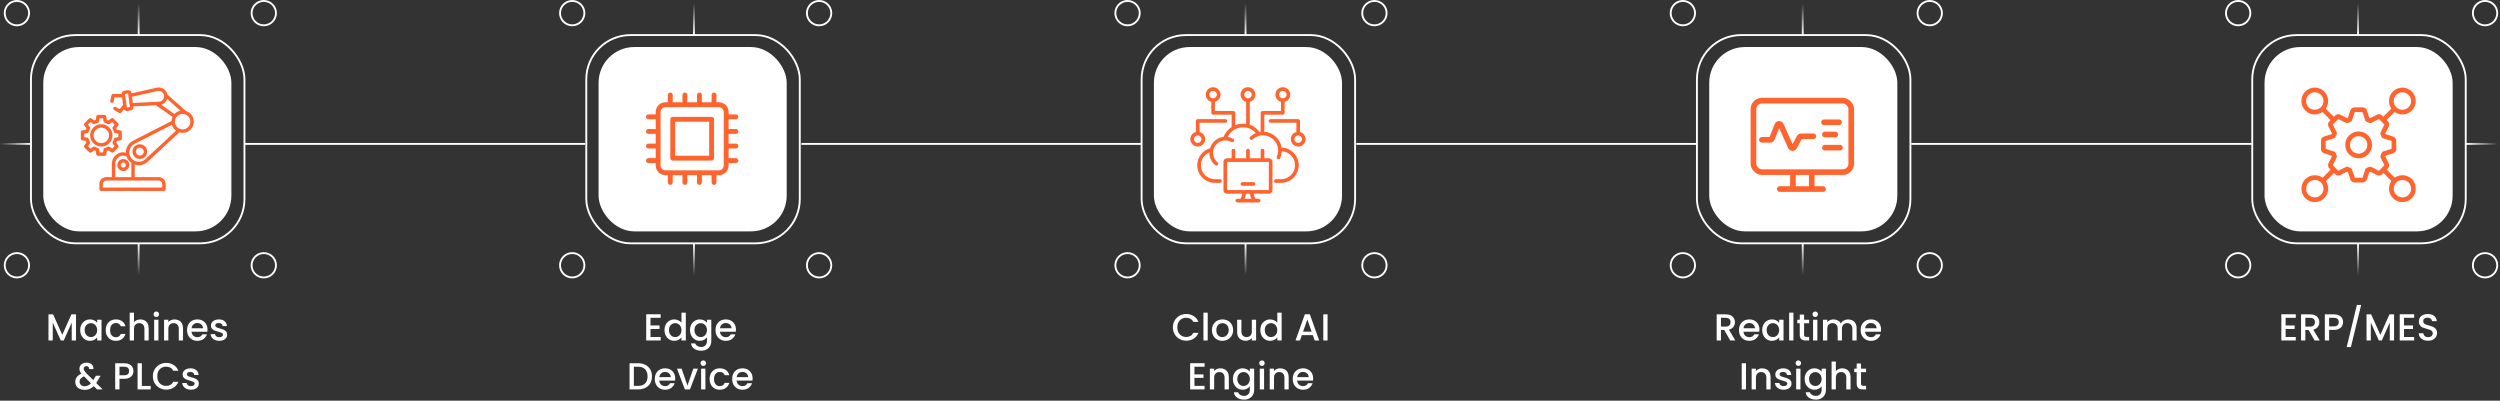 <?xml version="1.0" encoding="utf-8"?><!-- Uploaded to: SVG Repo, www.svgrepo.com, Generator: SVG Repo Mixer Tools -->
<svg width="1329" height="213" viewBox="0 0 1329 213" fill="none" xmlns="http://www.w3.org/2000/svg">
<rect x="0" y="0" width="1329" height="213" fill="#333333" stroke="none"/>
<path d="M40.41 167.1V181H38.13V171.48L33.889 181H32.309L28.049 171.48V181H25.77V167.1H28.23L33.109 178L37.969 167.1H40.41ZM42.646 175.44C42.646 174.333 42.873 173.353 43.326 172.5C43.793 171.647 44.42 170.987 45.206 170.52C46.006 170.04 46.886 169.8 47.846 169.8C48.713 169.8 49.466 169.973 50.106 170.32C50.76 170.653 51.28 171.073 51.666 171.58V169.98H53.966V181H51.666V179.36C51.28 179.88 50.753 180.313 50.086 180.66C49.42 181.007 48.66 181.18 47.806 181.18C46.86 181.18 45.993 180.94 45.206 180.46C44.42 179.967 43.793 179.287 43.326 178.42C42.873 177.54 42.646 176.547 42.646 175.44ZM51.666 175.48C51.666 174.72 51.506 174.06 51.186 173.5C50.88 172.94 50.473 172.513 49.966 172.22C49.46 171.927 48.913 171.78 48.326 171.78C47.74 171.78 47.193 171.927 46.686 172.22C46.18 172.5 45.766 172.92 45.446 173.48C45.14 174.027 44.986 174.68 44.986 175.44C44.986 176.2 45.14 176.867 45.446 177.44C45.766 178.013 46.18 178.453 46.686 178.76C47.206 179.053 47.753 179.2 48.326 179.2C48.913 179.2 49.46 179.053 49.966 178.76C50.473 178.467 50.88 178.04 51.186 177.48C51.506 176.907 51.666 176.24 51.666 175.48ZM56.201 175.48C56.201 174.347 56.428 173.353 56.881 172.5C57.348 171.633 57.988 170.967 58.801 170.5C59.614 170.033 60.548 169.8 61.601 169.8C62.934 169.8 64.034 170.12 64.901 170.76C65.781 171.387 66.374 172.287 66.681 173.46H64.221C64.021 172.913 63.701 172.487 63.261 172.18C62.821 171.873 62.268 171.72 61.601 171.72C60.668 171.72 59.921 172.053 59.361 172.72C58.814 173.373 58.541 174.293 58.541 175.48C58.541 176.667 58.814 177.593 59.361 178.26C59.921 178.927 60.668 179.26 61.601 179.26C62.921 179.26 63.794 178.68 64.221 177.52H66.681C66.361 178.64 65.761 179.533 64.881 180.2C64.001 180.853 62.908 181.18 61.601 181.18C60.548 181.18 59.614 180.947 58.801 180.48C57.988 180 57.348 179.333 56.881 178.48C56.428 177.613 56.201 176.613 56.201 175.48ZM74.653 169.8C75.493 169.8 76.24 169.98 76.893 170.34C77.56 170.7 78.08 171.233 78.453 171.94C78.84 172.647 79.033 173.5 79.033 174.5V181H76.773V174.84C76.773 173.853 76.526 173.1 76.033 172.58C75.54 172.047 74.867 171.78 74.013 171.78C73.16 171.78 72.48 172.047 71.973 172.58C71.48 173.1 71.233 173.853 71.233 174.84V181H68.953V166.2H71.233V171.26C71.62 170.793 72.106 170.433 72.693 170.18C73.293 169.927 73.947 169.8 74.653 169.8ZM83.101 168.52C82.688 168.52 82.341 168.38 82.061 168.1C81.781 167.82 81.641 167.473 81.641 167.06C81.641 166.647 81.781 166.3 82.061 166.02C82.341 165.74 82.688 165.6 83.101 165.6C83.501 165.6 83.841 165.74 84.121 166.02C84.401 166.3 84.541 166.647 84.541 167.06C84.541 167.473 84.401 167.82 84.121 168.1C83.841 168.38 83.501 168.52 83.101 168.52ZM84.221 169.98V181H81.941V169.98H84.221ZM92.775 169.8C93.641 169.8 94.415 169.98 95.095 170.34C95.788 170.7 96.328 171.233 96.715 171.94C97.102 172.647 97.295 173.5 97.295 174.5V181H95.035V174.84C95.035 173.853 94.788 173.1 94.295 172.58C93.802 172.047 93.128 171.78 92.275 171.78C91.421 171.78 90.742 172.047 90.235 172.58C89.742 173.1 89.495 173.853 89.495 174.84V181H87.215V169.98H89.495V171.24C89.868 170.787 90.341 170.433 90.915 170.18C91.501 169.927 92.121 169.8 92.775 169.8ZM110.303 175.22C110.303 175.633 110.276 176.007 110.223 176.34H101.803C101.87 177.22 102.196 177.927 102.783 178.46C103.37 178.993 104.09 179.26 104.943 179.26C106.17 179.26 107.036 178.747 107.543 177.72H110.003C109.67 178.733 109.063 179.567 108.183 180.22C107.316 180.86 106.236 181.18 104.943 181.18C103.89 181.18 102.943 180.947 102.103 180.48C101.276 180 100.623 179.333 100.143 178.48C99.677 177.613 99.443 176.613 99.443 175.48C99.443 174.347 99.67 173.353 100.123 172.5C100.59 171.633 101.236 170.967 102.063 170.5C102.903 170.033 103.863 169.8 104.943 169.8C105.983 169.8 106.91 170.027 107.723 170.48C108.536 170.933 109.17 171.573 109.623 172.4C110.076 173.213 110.303 174.153 110.303 175.22ZM107.923 174.5C107.91 173.66 107.61 172.987 107.023 172.48C106.436 171.973 105.71 171.72 104.843 171.72C104.056 171.72 103.383 171.973 102.823 172.48C102.263 172.973 101.93 173.647 101.823 174.5H107.923ZM116.547 181.18C115.68 181.18 114.9 181.027 114.207 180.72C113.527 180.4 112.987 179.973 112.587 179.44C112.187 178.893 111.974 178.287 111.947 177.62H114.307C114.347 178.087 114.567 178.48 114.967 178.8C115.38 179.107 115.894 179.26 116.507 179.26C117.147 179.26 117.64 179.14 117.987 178.9C118.347 178.647 118.527 178.327 118.527 177.94C118.527 177.527 118.327 177.22 117.927 177.02C117.54 176.82 116.92 176.6 116.067 176.36C115.24 176.133 114.567 175.913 114.047 175.7C113.527 175.487 113.074 175.16 112.687 174.72C112.314 174.28 112.127 173.7 112.127 172.98C112.127 172.393 112.3 171.86 112.647 171.38C112.994 170.887 113.487 170.5 114.127 170.22C114.78 169.94 115.527 169.8 116.367 169.8C117.62 169.8 118.627 170.12 119.387 170.76C120.16 171.387 120.574 172.247 120.627 173.34H118.347C118.307 172.847 118.107 172.453 117.747 172.16C117.387 171.867 116.9 171.72 116.287 171.72C115.687 171.72 115.227 171.833 114.907 172.06C114.587 172.287 114.427 172.587 114.427 172.96C114.427 173.253 114.534 173.5 114.747 173.7C114.96 173.9 115.22 174.06 115.527 174.18C115.834 174.287 116.287 174.427 116.887 174.6C117.687 174.813 118.34 175.033 118.847 175.26C119.367 175.473 119.814 175.793 120.187 176.22C120.56 176.647 120.754 177.213 120.767 177.92C120.767 178.547 120.594 179.107 120.247 179.6C119.9 180.093 119.407 180.48 118.767 180.76C118.14 181.04 117.4 181.18 116.547 181.18ZM51.568 207L49.848 205.28C49.181 205.947 48.455 206.447 47.668 206.78C46.882 207.1 46.002 207.26 45.028 207.26C44.041 207.26 43.168 207.087 42.408 206.74C41.648 206.393 41.062 205.9 40.648 205.26C40.235 204.607 40.028 203.853 40.028 203C40.028 202.04 40.301 201.187 40.848 200.44C41.395 199.68 42.208 199.08 43.288 198.64C42.901 198.173 42.628 197.74 42.468 197.34C42.308 196.927 42.228 196.473 42.228 195.98C42.228 195.367 42.382 194.82 42.688 194.34C43.008 193.86 43.462 193.48 44.048 193.2C44.635 192.92 45.315 192.78 46.088 192.78C46.875 192.78 47.541 192.933 48.088 193.24C48.648 193.533 49.062 193.94 49.328 194.46C49.608 194.98 49.721 195.56 49.668 196.2H47.388C47.401 195.707 47.282 195.327 47.028 195.06C46.775 194.78 46.428 194.64 45.988 194.64C45.548 194.64 45.188 194.773 44.908 195.04C44.642 195.293 44.508 195.607 44.508 195.98C44.508 196.34 44.608 196.7 44.808 197.06C45.022 197.407 45.388 197.86 45.908 198.42L49.588 202.08L51.008 199.74H53.468L51.668 202.82L51.168 203.64L54.548 207H51.568ZM45.028 205.32C46.282 205.32 47.388 204.807 48.348 203.78L44.668 200.08C43.095 200.707 42.308 201.653 42.308 202.92C42.308 203.6 42.562 204.173 43.068 204.64C43.575 205.093 44.228 205.32 45.028 205.32ZM70.958 197.24C70.958 197.947 70.792 198.613 70.458 199.24C70.125 199.867 69.592 200.38 68.858 200.78C68.125 201.167 67.185 201.36 66.038 201.36H63.518V207H61.238V193.1H66.038C67.105 193.1 68.005 193.287 68.738 193.66C69.485 194.02 70.038 194.513 70.398 195.14C70.772 195.767 70.958 196.467 70.958 197.24ZM66.038 199.5C66.905 199.5 67.552 199.307 67.978 198.92C68.405 198.52 68.618 197.96 68.618 197.24C68.618 195.72 67.758 194.96 66.038 194.96H63.518V199.5H66.038ZM75.413 205.16H80.113V207H73.133V193.1H75.413V205.16ZM81.26 200.02C81.26 198.66 81.573 197.44 82.2 196.36C82.84 195.28 83.7 194.44 84.779 193.84C85.873 193.227 87.066 192.92 88.359 192.92C89.84 192.92 91.153 193.287 92.299 194.02C93.46 194.74 94.299 195.767 94.82 197.1H92.079C91.719 196.367 91.219 195.82 90.579 195.46C89.939 195.1 89.2 194.92 88.359 194.92C87.439 194.92 86.62 195.127 85.9 195.54C85.18 195.953 84.613 196.547 84.2 197.32C83.799 198.093 83.6 198.993 83.6 200.02C83.6 201.047 83.799 201.947 84.2 202.72C84.613 203.493 85.18 204.093 85.9 204.52C86.62 204.933 87.439 205.14 88.359 205.14C89.2 205.14 89.939 204.96 90.579 204.6C91.219 204.24 91.719 203.693 92.079 202.96H94.82C94.299 204.293 93.46 205.32 92.299 206.04C91.153 206.76 89.84 207.12 88.359 207.12C87.053 207.12 85.859 206.82 84.779 206.22C83.7 205.607 82.84 204.76 82.2 203.68C81.573 202.6 81.26 201.38 81.26 200.02ZM101.488 207.18C100.622 207.18 99.842 207.027 99.148 206.72C98.468 206.4 97.928 205.973 97.528 205.44C97.128 204.893 96.915 204.287 96.888 203.62H99.248C99.288 204.087 99.508 204.48 99.908 204.8C100.322 205.107 100.835 205.26 101.448 205.26C102.088 205.26 102.582 205.14 102.928 204.9C103.288 204.647 103.468 204.327 103.468 203.94C103.468 203.527 103.268 203.22 102.868 203.02C102.482 202.82 101.862 202.6 101.008 202.36C100.182 202.133 99.508 201.913 98.988 201.7C98.468 201.487 98.015 201.16 97.628 200.72C97.255 200.28 97.068 199.7 97.068 198.98C97.068 198.393 97.242 197.86 97.588 197.38C97.935 196.887 98.428 196.5 99.068 196.22C99.722 195.94 100.468 195.8 101.308 195.8C102.562 195.8 103.568 196.12 104.328 196.76C105.102 197.387 105.515 198.247 105.568 199.34H103.288C103.248 198.847 103.048 198.453 102.688 198.16C102.328 197.867 101.842 197.72 101.228 197.72C100.628 197.72 100.168 197.833 99.848 198.06C99.528 198.287 99.368 198.587 99.368 198.96C99.368 199.253 99.475 199.5 99.688 199.7C99.902 199.9 100.162 200.06 100.468 200.18C100.775 200.287 101.228 200.427 101.828 200.6C102.628 200.813 103.282 201.033 103.788 201.26C104.308 201.473 104.755 201.793 105.128 202.22C105.502 202.647 105.695 203.213 105.708 203.92C105.708 204.547 105.535 205.107 105.188 205.6C104.842 206.093 104.348 206.48 103.708 206.76C103.082 207.04 102.342 207.18 101.488 207.18Z" fill="white"/>
<path d="M345.809 168.94V173.02H350.609V174.88H345.809V179.14H351.209V181H343.529V167.08H351.209V168.94H345.809ZM353.258 175.44C353.258 174.333 353.484 173.353 353.938 172.5C354.404 171.647 355.031 170.987 355.818 170.52C356.618 170.04 357.504 169.8 358.478 169.8C359.198 169.8 359.904 169.96 360.598 170.28C361.304 170.587 361.864 171 362.278 171.52V166.2H364.578V181H362.278V179.34C361.904 179.873 361.384 180.313 360.718 180.66C360.064 181.007 359.311 181.18 358.458 181.18C357.498 181.18 356.618 180.94 355.818 180.46C355.031 179.967 354.404 179.287 353.938 178.42C353.484 177.54 353.258 176.547 353.258 175.44ZM362.278 175.48C362.278 174.72 362.118 174.06 361.798 173.5C361.491 172.94 361.084 172.513 360.578 172.22C360.071 171.927 359.524 171.78 358.938 171.78C358.351 171.78 357.804 171.927 357.298 172.22C356.791 172.5 356.378 172.92 356.058 173.48C355.751 174.027 355.598 174.68 355.598 175.44C355.598 176.2 355.751 176.867 356.058 177.44C356.378 178.013 356.791 178.453 357.298 178.76C357.818 179.053 358.364 179.2 358.938 179.2C359.524 179.2 360.071 179.053 360.578 178.76C361.084 178.467 361.491 178.04 361.798 177.48C362.118 176.907 362.278 176.24 362.278 175.48ZM372.012 169.8C372.866 169.8 373.619 169.973 374.272 170.32C374.939 170.653 375.459 171.073 375.832 171.58V169.98H378.132V181.18C378.132 182.193 377.919 183.093 377.492 183.88C377.066 184.68 376.446 185.307 375.632 185.76C374.832 186.213 373.872 186.44 372.752 186.44C371.259 186.44 370.019 186.087 369.032 185.38C368.046 184.687 367.486 183.74 367.352 182.54H369.612C369.786 183.113 370.152 183.573 370.712 183.92C371.286 184.28 371.966 184.46 372.752 184.46C373.672 184.46 374.412 184.18 374.972 183.62C375.546 183.06 375.832 182.247 375.832 181.18V179.34C375.446 179.86 374.919 180.3 374.252 180.66C373.599 181.007 372.852 181.18 372.012 181.18C371.052 181.18 370.172 180.94 369.372 180.46C368.586 179.967 367.959 179.287 367.492 178.42C367.039 177.54 366.812 176.547 366.812 175.44C366.812 174.333 367.039 173.353 367.492 172.5C367.959 171.647 368.586 170.987 369.372 170.52C370.172 170.04 371.052 169.8 372.012 169.8ZM375.832 175.48C375.832 174.72 375.672 174.06 375.352 173.5C375.046 172.94 374.639 172.513 374.132 172.22C373.626 171.927 373.079 171.78 372.492 171.78C371.906 171.78 371.359 171.927 370.852 172.22C370.346 172.5 369.932 172.92 369.612 173.48C369.306 174.027 369.152 174.68 369.152 175.44C369.152 176.2 369.306 176.867 369.612 177.44C369.932 178.013 370.346 178.453 370.852 178.76C371.372 179.053 371.919 179.2 372.492 179.2C373.079 179.2 373.626 179.053 374.132 178.76C374.639 178.467 375.046 178.04 375.352 177.48C375.672 176.907 375.832 176.24 375.832 175.48ZM391.227 175.22C391.227 175.633 391.2 176.007 391.147 176.34H382.727C382.794 177.22 383.12 177.927 383.707 178.46C384.294 178.993 385.014 179.26 385.867 179.26C387.094 179.26 387.96 178.747 388.467 177.72H390.927C390.594 178.733 389.987 179.567 389.107 180.22C388.24 180.86 387.16 181.18 385.867 181.18C384.814 181.18 383.867 180.947 383.027 180.48C382.2 180 381.547 179.333 381.067 178.48C380.6 177.613 380.367 176.613 380.367 175.48C380.367 174.347 380.594 173.353 381.047 172.5C381.514 171.633 382.16 170.967 382.987 170.5C383.827 170.033 384.787 169.8 385.867 169.8C386.907 169.8 387.834 170.027 388.647 170.48C389.46 170.933 390.094 171.573 390.547 172.4C391 173.213 391.227 174.153 391.227 175.22ZM388.847 174.5C388.834 173.66 388.534 172.987 387.947 172.48C387.36 171.973 386.634 171.72 385.767 171.72C384.98 171.72 384.307 171.973 383.747 172.48C383.187 172.973 382.854 173.647 382.747 174.5H388.847ZM339.212 193.1C340.692 193.1 341.985 193.387 343.092 193.96C344.212 194.52 345.072 195.333 345.672 196.4C346.285 197.453 346.592 198.687 346.592 200.1C346.592 201.513 346.285 202.74 345.672 203.78C345.072 204.82 344.212 205.62 343.092 206.18C341.985 206.727 340.692 207 339.212 207H334.672V193.1H339.212ZM339.212 205.14C340.839 205.14 342.085 204.7 342.952 203.82C343.819 202.94 344.252 201.7 344.252 200.1C344.252 198.487 343.819 197.227 342.952 196.32C342.085 195.413 340.839 194.96 339.212 194.96H336.952V205.14H339.212ZM358.952 201.22C358.952 201.633 358.925 202.007 358.872 202.34H350.452C350.518 203.22 350.845 203.927 351.432 204.46C352.018 204.993 352.738 205.26 353.592 205.26C354.818 205.26 355.685 204.747 356.192 203.72H358.652C358.318 204.733 357.712 205.567 356.832 206.22C355.965 206.86 354.885 207.18 353.592 207.18C352.538 207.18 351.592 206.947 350.752 206.48C349.925 206 349.272 205.333 348.792 204.48C348.325 203.613 348.092 202.613 348.092 201.48C348.092 200.347 348.318 199.353 348.772 198.5C349.238 197.633 349.885 196.967 350.712 196.5C351.552 196.033 352.512 195.8 353.592 195.8C354.632 195.8 355.558 196.027 356.372 196.48C357.185 196.933 357.818 197.573 358.272 198.4C358.725 199.213 358.952 200.153 358.952 201.22ZM356.572 200.5C356.558 199.66 356.258 198.987 355.672 198.48C355.085 197.973 354.358 197.72 353.492 197.72C352.705 197.72 352.032 197.973 351.472 198.48C350.912 198.973 350.578 199.647 350.472 200.5H356.572ZM365.455 204.96L368.575 195.98H370.995L366.795 207H364.075L359.895 195.98H362.335L365.455 204.96ZM373.879 194.52C373.465 194.52 373.119 194.38 372.839 194.1C372.559 193.82 372.419 193.473 372.419 193.06C372.419 192.647 372.559 192.3 372.839 192.02C373.119 191.74 373.465 191.6 373.879 191.6C374.279 191.6 374.619 191.74 374.899 192.02C375.179 192.3 375.319 192.647 375.319 193.06C375.319 193.473 375.179 193.82 374.899 194.1C374.619 194.38 374.279 194.52 373.879 194.52ZM374.999 195.98V207H372.719V195.98H374.999ZM377.232 201.48C377.232 200.347 377.459 199.353 377.912 198.5C378.379 197.633 379.019 196.967 379.832 196.5C380.646 196.033 381.579 195.8 382.632 195.8C383.966 195.8 385.066 196.12 385.932 196.76C386.812 197.387 387.406 198.287 387.712 199.46H385.252C385.052 198.913 384.732 198.487 384.292 198.18C383.852 197.873 383.299 197.72 382.632 197.72C381.699 197.72 380.952 198.053 380.392 198.72C379.846 199.373 379.572 200.293 379.572 201.48C379.572 202.667 379.846 203.593 380.392 204.26C380.952 204.927 381.699 205.26 382.632 205.26C383.952 205.26 384.826 204.68 385.252 203.52H387.712C387.392 204.64 386.792 205.533 385.912 206.2C385.032 206.853 383.939 207.18 382.632 207.18C381.579 207.18 380.646 206.947 379.832 206.48C379.019 206 378.379 205.333 377.912 204.48C377.459 203.613 377.232 202.613 377.232 201.48ZM400.084 201.22C400.084 201.633 400.058 202.007 400.004 202.34H391.584C391.651 203.22 391.978 203.927 392.564 204.46C393.151 204.993 393.871 205.26 394.724 205.26C395.951 205.26 396.818 204.747 397.324 203.72H399.784C399.451 204.733 398.844 205.567 397.964 206.22C397.098 206.86 396.018 207.18 394.724 207.18C393.671 207.18 392.724 206.947 391.884 206.48C391.058 206 390.404 205.333 389.924 204.48C389.458 203.613 389.224 202.613 389.224 201.48C389.224 200.347 389.451 199.353 389.904 198.5C390.371 197.633 391.018 196.967 391.844 196.5C392.684 196.033 393.644 195.8 394.724 195.8C395.764 195.8 396.691 196.027 397.504 196.48C398.318 196.933 398.951 197.573 399.404 198.4C399.858 199.213 400.084 200.153 400.084 201.22ZM397.704 200.5C397.691 199.66 397.391 198.987 396.804 198.48C396.218 197.973 395.491 197.72 394.624 197.72C393.838 197.72 393.164 197.973 392.604 198.48C392.044 198.973 391.711 199.647 391.604 200.5H397.704Z" fill="white"/>
<path d="M623.513 174.02C623.513 172.66 623.827 171.44 624.453 170.36C625.093 169.28 625.953 168.44 627.033 167.84C628.127 167.227 629.32 166.92 630.613 166.92C632.093 166.92 633.407 167.287 634.553 168.02C635.713 168.74 636.553 169.767 637.073 171.1H634.333C633.973 170.367 633.473 169.82 632.833 169.46C632.193 169.1 631.453 168.92 630.613 168.92C629.693 168.92 628.873 169.127 628.153 169.54C627.433 169.953 626.867 170.547 626.453 171.32C626.053 172.093 625.853 172.993 625.853 174.02C625.853 175.047 626.053 175.947 626.453 176.72C626.867 177.493 627.433 178.093 628.153 178.52C628.873 178.933 629.693 179.14 630.613 179.14C631.453 179.14 632.193 178.96 632.833 178.6C633.473 178.24 633.973 177.693 634.333 176.96H637.073C636.553 178.293 635.713 179.32 634.553 180.04C633.407 180.76 632.093 181.12 630.613 181.12C629.307 181.12 628.113 180.82 627.033 180.22C625.953 179.607 625.093 178.76 624.453 177.68C623.827 176.6 623.513 175.38 623.513 174.02ZM642.022 166.2V181H639.742V166.2H642.022ZM649.796 181.18C648.756 181.18 647.816 180.947 646.976 180.48C646.136 180 645.476 179.333 644.996 178.48C644.516 177.613 644.276 176.613 644.276 175.48C644.276 174.36 644.522 173.367 645.016 172.5C645.509 171.633 646.182 170.967 647.036 170.5C647.889 170.033 648.842 169.8 649.896 169.8C650.949 169.8 651.902 170.033 652.756 170.5C653.609 170.967 654.282 171.633 654.776 172.5C655.269 173.367 655.516 174.36 655.516 175.48C655.516 176.6 655.262 177.593 654.756 178.46C654.249 179.327 653.556 180 652.676 180.48C651.809 180.947 650.849 181.18 649.796 181.18ZM649.796 179.2C650.382 179.2 650.929 179.06 651.436 178.78C651.956 178.5 652.376 178.08 652.696 177.52C653.016 176.96 653.176 176.28 653.176 175.48C653.176 174.68 653.022 174.007 652.716 173.46C652.409 172.9 652.002 172.48 651.496 172.2C650.989 171.92 650.442 171.78 649.856 171.78C649.269 171.78 648.722 171.92 648.216 172.2C647.722 172.48 647.329 172.9 647.036 173.46C646.742 174.007 646.596 174.68 646.596 175.48C646.596 176.667 646.896 177.587 647.496 178.24C648.109 178.88 648.876 179.2 649.796 179.2ZM667.75 169.98V181H665.47V179.7C665.11 180.153 664.636 180.513 664.05 180.78C663.476 181.033 662.863 181.16 662.21 181.16C661.343 181.16 660.563 180.98 659.87 180.62C659.19 180.26 658.65 179.727 658.25 179.02C657.863 178.313 657.67 177.46 657.67 176.46V169.98H659.93V176.12C659.93 177.107 660.176 177.867 660.67 178.4C661.163 178.92 661.836 179.18 662.69 179.18C663.543 179.18 664.216 178.92 664.71 178.4C665.216 177.867 665.47 177.107 665.47 176.12V169.98H667.75ZM669.998 175.44C669.998 174.333 670.224 173.353 670.678 172.5C671.144 171.647 671.771 170.987 672.558 170.52C673.358 170.04 674.244 169.8 675.218 169.8C675.938 169.8 676.644 169.96 677.338 170.28C678.044 170.587 678.604 171 679.018 171.52V166.2H681.318V181H679.018V179.34C678.644 179.873 678.124 180.313 677.458 180.66C676.804 181.007 676.051 181.18 675.198 181.18C674.238 181.18 673.358 180.94 672.558 180.46C671.771 179.967 671.144 179.287 670.678 178.42C670.224 177.54 669.998 176.547 669.998 175.44ZM679.018 175.48C679.018 174.72 678.858 174.06 678.538 173.5C678.231 172.94 677.824 172.513 677.318 172.22C676.811 171.927 676.264 171.78 675.678 171.78C675.091 171.78 674.544 171.927 674.038 172.22C673.531 172.5 673.118 172.92 672.798 173.48C672.491 174.027 672.338 174.68 672.338 175.44C672.338 176.2 672.491 176.867 672.798 177.44C673.118 178.013 673.531 178.453 674.038 178.76C674.558 179.053 675.104 179.2 675.678 179.2C676.264 179.2 676.811 179.053 677.318 178.76C677.824 178.467 678.231 178.04 678.538 177.48C678.858 176.907 679.018 176.24 679.018 175.48ZM697.888 178.16H692.068L691.068 181H688.688L693.668 167.08H696.308L701.288 181H698.888L697.888 178.16ZM697.248 176.3L694.988 169.84L692.708 176.3H697.248ZM705.733 167.1V181H703.453V167.1H705.733ZM634.962 194.94V199.02H639.762V200.88H634.962V205.14H640.362V207H632.682V193.08H640.362V194.94H634.962ZM648.73 195.8C649.597 195.8 650.37 195.98 651.05 196.34C651.743 196.7 652.283 197.233 652.67 197.94C653.057 198.647 653.25 199.5 653.25 200.5V207H650.99V200.84C650.99 199.853 650.743 199.1 650.25 198.58C649.757 198.047 649.083 197.78 648.23 197.78C647.377 197.78 646.697 198.047 646.19 198.58C645.697 199.1 645.45 199.853 645.45 200.84V207H643.17V195.98H645.45V197.24C645.823 196.787 646.297 196.433 646.87 196.18C647.457 195.927 648.077 195.8 648.73 195.8ZM660.598 195.8C661.452 195.8 662.205 195.973 662.858 196.32C663.525 196.653 664.045 197.073 664.418 197.58V195.98H666.718V207.18C666.718 208.193 666.505 209.093 666.078 209.88C665.652 210.68 665.032 211.307 664.218 211.76C663.418 212.213 662.458 212.44 661.338 212.44C659.845 212.44 658.605 212.087 657.618 211.38C656.632 210.687 656.072 209.74 655.938 208.54H658.198C658.372 209.113 658.738 209.573 659.298 209.92C659.872 210.28 660.552 210.46 661.338 210.46C662.258 210.46 662.998 210.18 663.558 209.62C664.132 209.06 664.418 208.247 664.418 207.18V205.34C664.032 205.86 663.505 206.3 662.838 206.66C662.185 207.007 661.438 207.18 660.598 207.18C659.638 207.18 658.758 206.94 657.958 206.46C657.172 205.967 656.545 205.287 656.078 204.42C655.625 203.54 655.398 202.547 655.398 201.44C655.398 200.333 655.625 199.353 656.078 198.5C656.545 197.647 657.172 196.987 657.958 196.52C658.758 196.04 659.638 195.8 660.598 195.8ZM664.418 201.48C664.418 200.72 664.258 200.06 663.938 199.5C663.632 198.94 663.225 198.513 662.718 198.22C662.212 197.927 661.665 197.78 661.078 197.78C660.492 197.78 659.945 197.927 659.438 198.22C658.932 198.5 658.518 198.92 658.198 199.48C657.892 200.027 657.738 200.68 657.738 201.44C657.738 202.2 657.892 202.867 658.198 203.44C658.518 204.013 658.932 204.453 659.438 204.76C659.958 205.053 660.505 205.2 661.078 205.2C661.665 205.2 662.212 205.053 662.718 204.76C663.225 204.467 663.632 204.04 663.938 203.48C664.258 202.907 664.418 202.24 664.418 201.48ZM670.873 194.52C670.46 194.52 670.113 194.38 669.833 194.1C669.553 193.82 669.413 193.473 669.413 193.06C669.413 192.647 669.553 192.3 669.833 192.02C670.113 191.74 670.46 191.6 670.873 191.6C671.273 191.6 671.613 191.74 671.893 192.02C672.173 192.3 672.313 192.647 672.313 193.06C672.313 193.473 672.173 193.82 671.893 194.1C671.613 194.38 671.273 194.52 670.873 194.52ZM671.993 195.98V207H669.713V195.98H671.993ZM680.546 195.8C681.413 195.8 682.186 195.98 682.866 196.34C683.56 196.7 684.1 197.233 684.486 197.94C684.873 198.647 685.066 199.5 685.066 200.5V207H682.806V200.84C682.806 199.853 682.56 199.1 682.066 198.58C681.573 198.047 680.9 197.78 680.046 197.78C679.193 197.78 678.513 198.047 678.006 198.58C677.513 199.1 677.266 199.853 677.266 200.84V207H674.986V195.98H677.266V197.24C677.64 196.787 678.113 196.433 678.686 196.18C679.273 195.927 679.893 195.8 680.546 195.8ZM698.075 201.22C698.075 201.633 698.048 202.007 697.995 202.34H689.575C689.641 203.22 689.968 203.927 690.555 204.46C691.141 204.993 691.861 205.26 692.715 205.26C693.941 205.26 694.808 204.747 695.315 203.72H697.775C697.441 204.733 696.835 205.567 695.955 206.22C695.088 206.86 694.008 207.18 692.715 207.18C691.661 207.18 690.715 206.947 689.875 206.48C689.048 206 688.395 205.333 687.915 204.48C687.448 203.613 687.215 202.613 687.215 201.48C687.215 200.347 687.441 199.353 687.895 198.5C688.361 197.633 689.008 196.967 689.835 196.5C690.675 196.033 691.635 195.8 692.715 195.8C693.755 195.8 694.681 196.027 695.495 196.48C696.308 196.933 696.941 197.573 697.395 198.4C697.848 199.213 698.075 200.153 698.075 201.22ZM695.695 200.5C695.681 199.66 695.381 198.987 694.795 198.48C694.208 197.973 693.481 197.72 692.615 197.72C691.828 197.72 691.155 197.973 690.595 198.48C690.035 198.973 689.701 199.647 689.595 200.5H695.695Z" fill="white"/>
<path d="M919.798 181L916.598 175.44H914.858V181H912.578V167.1H917.378C918.445 167.1 919.345 167.287 920.078 167.66C920.825 168.033 921.378 168.533 921.738 169.16C922.111 169.787 922.298 170.487 922.298 171.26C922.298 172.167 922.031 172.993 921.498 173.74C920.978 174.473 920.171 174.973 919.078 175.24L922.518 181H919.798ZM914.858 173.62H917.378C918.231 173.62 918.871 173.407 919.298 172.98C919.738 172.553 919.958 171.98 919.958 171.26C919.958 170.54 919.745 169.98 919.318 169.58C918.891 169.167 918.245 168.96 917.378 168.96H914.858V173.62ZM935.315 175.22C935.315 175.633 935.288 176.007 935.235 176.34H926.815C926.882 177.22 927.208 177.927 927.795 178.46C928.382 178.993 929.102 179.26 929.955 179.26C931.182 179.26 932.048 178.747 932.555 177.72H935.015C934.682 178.733 934.075 179.567 933.195 180.22C932.328 180.86 931.248 181.18 929.955 181.18C928.902 181.18 927.955 180.947 927.115 180.48C926.288 180 925.635 179.333 925.155 178.48C924.688 177.613 924.455 176.613 924.455 175.48C924.455 174.347 924.682 173.353 925.135 172.5C925.602 171.633 926.248 170.967 927.075 170.5C927.915 170.033 928.875 169.8 929.955 169.8C930.995 169.8 931.922 170.027 932.735 170.48C933.548 170.933 934.182 171.573 934.635 172.4C935.088 173.213 935.315 174.153 935.315 175.22ZM932.935 174.5C932.922 173.66 932.622 172.987 932.035 172.48C931.448 171.973 930.722 171.72 929.855 171.72C929.068 171.72 928.395 171.973 927.835 172.48C927.275 172.973 926.942 173.647 926.835 174.5H932.935ZM936.799 175.44C936.799 174.333 937.025 173.353 937.479 172.5C937.945 171.647 938.572 170.987 939.359 170.52C940.159 170.04 941.039 169.8 941.999 169.8C942.865 169.8 943.619 169.973 944.259 170.32C944.912 170.653 945.432 171.073 945.819 171.58V169.98H948.119V181H945.819V179.36C945.432 179.88 944.905 180.313 944.239 180.66C943.572 181.007 942.812 181.18 941.959 181.18C941.012 181.18 940.145 180.94 939.359 180.46C938.572 179.967 937.945 179.287 937.479 178.42C937.025 177.54 936.799 176.547 936.799 175.44ZM945.819 175.48C945.819 174.72 945.659 174.06 945.339 173.5C945.032 172.94 944.625 172.513 944.119 172.22C943.612 171.927 943.065 171.78 942.479 171.78C941.892 171.78 941.345 171.927 940.839 172.22C940.332 172.5 939.919 172.92 939.599 173.48C939.292 174.027 939.139 174.68 939.139 175.44C939.139 176.2 939.292 176.867 939.599 177.44C939.919 178.013 940.332 178.453 940.839 178.76C941.359 179.053 941.905 179.2 942.479 179.2C943.065 179.2 943.612 179.053 944.119 178.76C944.625 178.467 945.032 178.04 945.339 177.48C945.659 176.907 945.819 176.24 945.819 175.48ZM953.393 166.2V181H951.113V166.2H953.393ZM959.047 171.84V177.94C959.047 178.353 959.14 178.653 959.327 178.84C959.527 179.013 959.86 179.1 960.327 179.1H961.727V181H959.927C958.9 181 958.113 180.76 957.567 180.28C957.02 179.8 956.747 179.02 956.747 177.94V171.84H955.447V169.98H956.747V167.24H959.047V169.98H961.727V171.84H959.047ZM964.988 168.52C964.575 168.52 964.228 168.38 963.948 168.1C963.668 167.82 963.528 167.473 963.528 167.06C963.528 166.647 963.668 166.3 963.948 166.02C964.228 165.74 964.575 165.6 964.988 165.6C965.388 165.6 965.728 165.74 966.008 166.02C966.288 166.3 966.428 166.647 966.428 167.06C966.428 167.473 966.288 167.82 966.008 168.1C965.728 168.38 965.388 168.52 964.988 168.52ZM966.108 169.98V181H963.828V169.98H966.108ZM982.442 169.8C983.308 169.8 984.082 169.98 984.762 170.34C985.455 170.7 985.995 171.233 986.382 171.94C986.782 172.647 986.982 173.5 986.982 174.5V181H984.722V174.84C984.722 173.853 984.475 173.1 983.982 172.58C983.488 172.047 982.815 171.78 981.962 171.78C981.108 171.78 980.428 172.047 979.922 172.58C979.428 173.1 979.182 173.853 979.182 174.84V181H976.922V174.84C976.922 173.853 976.675 173.1 976.182 172.58C975.688 172.047 975.015 171.78 974.162 171.78C973.308 171.78 972.628 172.047 972.122 172.58C971.628 173.1 971.382 173.853 971.382 174.84V181H969.102V169.98H971.382V171.24C971.755 170.787 972.228 170.433 972.802 170.18C973.375 169.927 973.988 169.8 974.642 169.8C975.522 169.8 976.308 169.987 977.002 170.36C977.695 170.733 978.228 171.273 978.602 171.98C978.935 171.313 979.455 170.787 980.162 170.4C980.868 170 981.628 169.8 982.442 169.8ZM999.983 175.22C999.983 175.633 999.956 176.007 999.903 176.34H991.483C991.549 177.22 991.876 177.927 992.463 178.46C993.049 178.993 993.769 179.26 994.623 179.26C995.849 179.26 996.716 178.747 997.223 177.72H999.683C999.349 178.733 998.743 179.567 997.863 180.22C996.996 180.86 995.916 181.18 994.623 181.18C993.569 181.18 992.623 180.947 991.783 180.48C990.956 180 990.303 179.333 989.823 178.48C989.356 177.613 989.123 176.613 989.123 175.48C989.123 174.347 989.349 173.353 989.803 172.5C990.269 171.633 990.916 170.967 991.743 170.5C992.583 170.033 993.543 169.8 994.623 169.8C995.663 169.8 996.589 170.027 997.403 170.48C998.216 170.933 998.849 171.573 999.303 172.4C999.756 173.213 999.983 174.153 999.983 175.22ZM997.603 174.5C997.589 173.66 997.289 172.987 996.703 172.48C996.116 171.973 995.389 171.72 994.523 171.72C993.736 171.72 993.063 171.973 992.503 172.48C991.943 172.973 991.609 173.647 991.503 174.5H997.603ZM928.178 193.1V207H925.898V193.1H928.178ZM936.732 195.8C937.599 195.8 938.372 195.98 939.052 196.34C939.745 196.7 940.285 197.233 940.672 197.94C941.059 198.647 941.252 199.5 941.252 200.5V207H938.992V200.84C938.992 199.853 938.745 199.1 938.252 198.58C937.759 198.047 937.085 197.78 936.232 197.78C935.379 197.78 934.699 198.047 934.192 198.58C933.699 199.1 933.452 199.853 933.452 200.84V207H931.172V195.98H933.452V197.24C933.825 196.787 934.299 196.433 934.872 196.18C935.459 195.927 936.079 195.8 936.732 195.8ZM948.16 207.18C947.293 207.18 946.513 207.027 945.82 206.72C945.14 206.4 944.6 205.973 944.2 205.44C943.8 204.893 943.587 204.287 943.56 203.62H945.92C945.96 204.087 946.18 204.48 946.58 204.8C946.993 205.107 947.507 205.26 948.12 205.26C948.76 205.26 949.253 205.14 949.6 204.9C949.96 204.647 950.14 204.327 950.14 203.94C950.14 203.527 949.94 203.22 949.54 203.02C949.153 202.82 948.533 202.6 947.68 202.36C946.853 202.133 946.18 201.913 945.66 201.7C945.14 201.487 944.687 201.16 944.3 200.72C943.927 200.28 943.74 199.7 943.74 198.98C943.74 198.393 943.913 197.86 944.26 197.38C944.607 196.887 945.1 196.5 945.74 196.22C946.393 195.94 947.14 195.8 947.98 195.8C949.233 195.8 950.24 196.12 951 196.76C951.773 197.387 952.187 198.247 952.24 199.34H949.96C949.92 198.847 949.72 198.453 949.36 198.16C949 197.867 948.513 197.72 947.9 197.72C947.3 197.72 946.84 197.833 946.52 198.06C946.2 198.287 946.04 198.587 946.04 198.96C946.04 199.253 946.147 199.5 946.36 199.7C946.573 199.9 946.833 200.06 947.14 200.18C947.447 200.287 947.9 200.427 948.5 200.6C949.3 200.813 949.953 201.033 950.46 201.26C950.98 201.473 951.427 201.793 951.8 202.22C952.173 202.647 952.367 203.213 952.38 203.92C952.38 204.547 952.207 205.107 951.86 205.6C951.513 206.093 951.02 206.48 950.38 206.76C949.753 207.04 949.013 207.18 948.16 207.18ZM956.004 194.52C955.59 194.52 955.244 194.38 954.964 194.1C954.684 193.82 954.544 193.473 954.544 193.06C954.544 192.647 954.684 192.3 954.964 192.02C955.244 191.74 955.59 191.6 956.004 191.6C956.404 191.6 956.744 191.74 957.024 192.02C957.304 192.3 957.444 192.647 957.444 193.06C957.444 193.473 957.304 193.82 957.024 194.1C956.744 194.38 956.404 194.52 956.004 194.52ZM957.124 195.98V207H954.844V195.98H957.124ZM964.557 195.8C965.411 195.8 966.164 195.973 966.817 196.32C967.484 196.653 968.004 197.073 968.377 197.58V195.98H970.677V207.18C970.677 208.193 970.464 209.093 970.037 209.88C969.611 210.68 968.991 211.307 968.177 211.76C967.377 212.213 966.417 212.44 965.297 212.44C963.804 212.44 962.564 212.087 961.577 211.38C960.591 210.687 960.031 209.74 959.897 208.54H962.157C962.331 209.113 962.697 209.573 963.257 209.92C963.831 210.28 964.511 210.46 965.297 210.46C966.217 210.46 966.957 210.18 967.517 209.62C968.091 209.06 968.377 208.247 968.377 207.18V205.34C967.991 205.86 967.464 206.3 966.797 206.66C966.144 207.007 965.397 207.18 964.557 207.18C963.597 207.18 962.717 206.94 961.917 206.46C961.131 205.967 960.504 205.287 960.037 204.42C959.584 203.54 959.357 202.547 959.357 201.44C959.357 200.333 959.584 199.353 960.037 198.5C960.504 197.647 961.131 196.987 961.917 196.52C962.717 196.04 963.597 195.8 964.557 195.8ZM968.377 201.48C968.377 200.72 968.217 200.06 967.897 199.5C967.591 198.94 967.184 198.513 966.677 198.22C966.171 197.927 965.624 197.78 965.037 197.78C964.451 197.78 963.904 197.927 963.397 198.22C962.891 198.5 962.477 198.92 962.157 199.48C961.851 200.027 961.697 200.68 961.697 201.44C961.697 202.2 961.851 202.867 962.157 203.44C962.477 204.013 962.891 204.453 963.397 204.76C963.917 205.053 964.464 205.2 965.037 205.2C965.624 205.2 966.171 205.053 966.677 204.76C967.184 204.467 967.591 204.04 967.897 203.48C968.217 202.907 968.377 202.24 968.377 201.48ZM979.372 195.8C980.212 195.8 980.959 195.98 981.612 196.34C982.279 196.7 982.799 197.233 983.172 197.94C983.559 198.647 983.752 199.5 983.752 200.5V207H981.492V200.84C981.492 199.853 981.245 199.1 980.752 198.58C980.259 198.047 979.585 197.78 978.732 197.78C977.879 197.78 977.199 198.047 976.692 198.58C976.199 199.1 975.952 199.853 975.952 200.84V207H973.672V192.2H975.952V197.26C976.339 196.793 976.825 196.433 977.412 196.18C978.012 195.927 978.665 195.8 979.372 195.8ZM989.32 197.84V203.94C989.32 204.353 989.413 204.653 989.6 204.84C989.8 205.013 990.133 205.1 990.6 205.1H992V207H990.2C989.173 207 988.387 206.76 987.84 206.28C987.293 205.8 987.02 205.02 987.02 203.94V197.84H985.72V195.98H987.02V193.24H989.32V195.98H992V197.84H989.32Z" fill="white"/>
<path d="M1215.04 168.94V173.02H1219.84V174.88H1215.04V179.14H1220.44V181H1212.76V167.08H1220.44V168.94H1215.04ZM1230.46 181L1227.26 175.44H1225.52V181H1223.24V167.1H1228.04C1229.11 167.1 1230.01 167.287 1230.74 167.66C1231.49 168.033 1232.04 168.533 1232.4 169.16C1232.78 169.787 1232.96 170.487 1232.96 171.26C1232.96 172.167 1232.7 172.993 1232.16 173.74C1231.64 174.473 1230.84 174.973 1229.74 175.24L1233.18 181H1230.46ZM1225.52 173.62H1228.04C1228.9 173.62 1229.54 173.407 1229.96 172.98C1230.4 172.553 1230.62 171.98 1230.62 171.26C1230.62 170.54 1230.41 169.98 1229.98 169.58C1229.56 169.167 1228.91 168.96 1228.04 168.96H1225.52V173.62ZM1245.6 171.24C1245.6 171.947 1245.43 172.613 1245.1 173.24C1244.77 173.867 1244.23 174.38 1243.5 174.78C1242.77 175.167 1241.83 175.36 1240.68 175.36H1238.16V181H1235.88V167.1H1240.68C1241.75 167.1 1242.65 167.287 1243.38 167.66C1244.13 168.02 1244.68 168.513 1245.04 169.14C1245.41 169.767 1245.6 170.467 1245.6 171.24ZM1240.68 173.5C1241.55 173.5 1242.19 173.307 1242.62 172.92C1243.05 172.52 1243.26 171.96 1243.26 171.24C1243.26 169.72 1242.4 168.96 1240.68 168.96H1238.16V173.5H1240.68ZM1255.18 162.12L1249.74 184.5H1247.5L1252.92 162.12H1255.18ZM1272.69 167.1V181H1270.41V171.48L1266.17 181H1264.59L1260.33 171.48V181H1258.05V167.1H1260.51L1265.39 178L1270.25 167.1H1272.69ZM1277.97 168.94V173.02H1282.77V174.88H1277.97V179.14H1283.37V181H1275.69V167.08H1283.37V168.94H1277.97ZM1290.75 181.14C1289.82 181.14 1288.98 180.98 1288.23 180.66C1287.49 180.327 1286.9 179.86 1286.47 179.26C1286.05 178.66 1285.83 177.96 1285.83 177.16H1288.27C1288.33 177.76 1288.56 178.253 1288.97 178.64C1289.4 179.027 1289.99 179.22 1290.75 179.22C1291.54 179.22 1292.15 179.033 1292.59 178.66C1293.03 178.273 1293.25 177.78 1293.25 177.18C1293.25 176.713 1293.11 176.333 1292.83 176.04C1292.57 175.747 1292.23 175.52 1291.81 175.36C1291.41 175.2 1290.85 175.027 1290.13 174.84C1289.23 174.6 1288.49 174.36 1287.91 174.12C1287.35 173.867 1286.87 173.48 1286.47 172.96C1286.07 172.44 1285.87 171.747 1285.87 170.88C1285.87 170.08 1286.07 169.38 1286.47 168.78C1286.87 168.18 1287.43 167.72 1288.15 167.4C1288.87 167.08 1289.71 166.92 1290.65 166.92C1292 166.92 1293.1 167.26 1293.95 167.94C1294.82 168.607 1295.3 169.527 1295.39 170.7H1292.87C1292.83 170.193 1292.59 169.76 1292.15 169.4C1291.71 169.04 1291.13 168.86 1290.41 168.86C1289.76 168.86 1289.23 169.027 1288.81 169.36C1288.4 169.693 1288.19 170.173 1288.19 170.8C1288.19 171.227 1288.32 171.58 1288.57 171.86C1288.84 172.127 1289.17 172.34 1289.57 172.5C1289.97 172.66 1290.52 172.833 1291.21 173.02C1292.13 173.273 1292.88 173.527 1293.45 173.78C1294.04 174.033 1294.53 174.427 1294.93 174.96C1295.35 175.48 1295.55 176.18 1295.55 177.06C1295.55 177.767 1295.36 178.433 1294.97 179.06C1294.6 179.687 1294.05 180.193 1293.31 180.58C1292.59 180.953 1291.74 181.14 1290.75 181.14Z" fill="white"/>
<rect x="23" y="25" width="100" height="98" rx="19" fill="white"/>
<path d="M65.554 84.544C64.71 84.544 63.9 84.88 63.303 85.477C62.706 86.074 62.371 86.884 62.37 87.728C62.37 89.483 63.798 90.912 65.554 90.912C67.311 90.912 68.739 89.484 68.739 87.728C68.739 85.972 67.31 84.544 65.554 84.544ZM65.554 89.091C65.193 89.091 64.846 88.947 64.59 88.691C64.335 88.435 64.191 88.089 64.19 87.727C64.19 86.974 64.802 86.363 65.554 86.363C66.306 86.363 66.918 86.975 66.918 87.727C66.918 88.089 66.774 88.435 66.518 88.691C66.262 88.947 65.916 89.091 65.554 89.091ZM72.088 77.386C71.667 77.679 71.308 78.052 71.031 78.485C70.755 78.918 70.567 79.401 70.479 79.907C70.388 80.413 70.399 80.931 70.51 81.433C70.62 81.934 70.829 82.409 71.124 82.829C71.418 83.251 71.791 83.61 72.224 83.886C72.657 84.162 73.14 84.35 73.646 84.438C74.152 84.529 74.67 84.519 75.172 84.408C75.673 84.297 76.148 84.088 76.568 83.793C76.99 83.5 77.349 83.126 77.625 82.693C77.901 82.26 78.089 81.777 78.177 81.271C78.268 80.766 78.258 80.247 78.147 79.746C78.036 79.244 77.827 78.77 77.532 78.35C76.937 77.501 76.03 76.923 75.009 76.743C73.989 76.562 72.939 76.793 72.088 77.386ZM76.385 80.954C76.288 81.504 75.982 81.982 75.525 82.302C75.067 82.622 74.512 82.745 73.964 82.647C73.415 82.55 72.936 82.244 72.616 81.787C72.297 81.329 72.175 80.775 72.272 80.226C72.368 79.677 72.674 79.198 73.131 78.879C73.469 78.641 73.871 78.509 74.284 78.499C74.698 78.49 75.105 78.604 75.453 78.826C75.802 79.049 76.077 79.37 76.243 79.749C76.409 80.128 76.458 80.547 76.385 80.954Z" fill="#FF632E"/>
<path d="M101.96 61.274C101.193 60.179 100.075 59.378 98.792 59.003L88.928 50.176C88.686 49.048 88.035 48.048 87.101 47.37C86.582 46.997 85.991 46.735 85.365 46.6C84.74 46.465 84.094 46.461 83.466 46.587L69.916 49.631L69.893 49.461C69.862 49.231 69.786 49.01 69.669 48.81C69.553 48.61 69.397 48.435 69.212 48.296C69.028 48.156 68.819 48.054 68.595 47.995C68.371 47.936 68.138 47.922 67.909 47.954L66.17 48.192C65.745 48.249 65.356 48.46 65.077 48.785C64.797 49.11 64.647 49.527 64.655 49.956H60.15C59.942 49.956 59.742 50.026 59.58 50.156C59.419 50.286 59.306 50.466 59.261 50.669L58.604 53.625C58.558 53.859 58.604 54.101 58.734 54.301C58.864 54.501 59.068 54.641 59.3 54.693C59.533 54.744 59.776 54.703 59.978 54.577C60.181 54.451 60.326 54.251 60.382 54.019L60.881 51.776H64.884L65.439 55.829L63.564 58.067L61.601 56.901C61.498 56.84 61.384 56.799 61.266 56.782C61.148 56.765 61.027 56.772 60.911 56.801C60.796 56.831 60.687 56.883 60.591 56.954C60.496 57.026 60.415 57.115 60.354 57.218C60.293 57.321 60.253 57.435 60.236 57.553C60.219 57.671 60.225 57.792 60.255 57.907C60.284 58.023 60.336 58.132 60.408 58.228C60.479 58.323 60.569 58.404 60.672 58.465L63.3 60.026C63.485 60.137 63.705 60.178 63.918 60.142C64.131 60.105 64.324 59.994 64.462 59.828L65.896 58.117C66.072 58.415 66.332 58.655 66.644 58.806C66.955 58.958 67.304 59.014 67.648 58.968L69.386 58.73C69.852 58.666 70.265 58.424 70.55 58.049C70.835 57.675 70.956 57.211 70.892 56.745L70.868 56.571L82.878 55.954L91.73 62.103C91.392 62.815 91.201 63.588 91.168 64.375L70.427 74.953C69.59 75.426 68.861 76.069 68.286 76.84C67.712 77.611 67.305 78.493 67.091 79.431C66.968 79.981 66.914 80.543 66.93 81.107C66.479 81 66.017 80.945 65.554 80.943C63.94 80.945 62.392 81.587 61.25 82.728C60.109 83.87 59.466 85.418 59.465 87.032V94.15H56.506C55.534 94.151 54.602 94.538 53.915 95.225C53.227 95.913 52.841 96.844 52.839 97.817V100.595C52.839 101.098 53.246 101.505 53.749 101.505H87.149C87.651 101.505 88.058 101.098 88.058 100.595V97.817C88.057 96.844 87.67 95.913 86.983 95.225C86.296 94.538 85.364 94.151 84.391 94.15H71.644V87.49C72.064 87.629 72.499 87.733 72.945 87.789C73.903 87.908 74.876 87.824 75.8 87.544C76.724 87.263 77.579 86.793 78.311 86.162L95.307 70.355C96.175 70.63 97.094 70.7 97.993 70.561C98.893 70.422 99.748 70.078 100.492 69.554C103.179 67.672 103.837 63.956 101.96 61.274ZM67.457 57.154L67.298 56.058C67.296 56.024 67.289 55.992 67.283 55.958L66.562 50.989C66.567 50.947 66.587 50.908 66.587 50.864C66.585 50.725 66.55 50.588 66.485 50.465L66.417 49.995L68.089 49.706L68.246 50.785C68.247 50.811 68.239 50.835 68.243 50.861L68.926 55.835C68.942 55.937 68.974 56.035 69.022 56.126L69.138 56.924L67.457 57.154ZM70.164 51.442L83.839 48.369C84.22 48.293 84.612 48.297 84.991 48.38C85.371 48.463 85.729 48.623 86.043 48.85C86.362 49.076 86.63 49.365 86.832 49.699C87.034 50.034 87.164 50.406 87.215 50.794C87.27 51.181 87.244 51.576 87.14 51.953C87.036 52.331 86.855 52.682 86.608 52.987C86.369 53.288 86.07 53.537 85.73 53.718C85.391 53.899 85.017 54.008 84.634 54.039L70.621 54.76L70.164 51.442ZM85.695 55.686C85.714 55.68 85.731 55.671 85.75 55.665C86.004 55.589 86.247 55.487 86.481 55.37C86.558 55.331 86.63 55.288 86.705 55.245C86.884 55.142 87.056 55.027 87.221 54.9C87.288 54.849 87.356 54.799 87.42 54.744C87.636 54.558 87.842 54.356 88.025 54.129C88.219 53.888 88.386 53.627 88.527 53.355C88.575 53.263 88.603 53.163 88.644 53.069C88.719 52.899 88.801 52.732 88.856 52.555L95.894 58.853C95.807 58.871 95.722 58.898 95.636 58.919C95.539 58.944 95.442 58.964 95.347 58.993C95.243 59.024 95.144 59.064 95.042 59.1C94.95 59.134 94.857 59.163 94.766 59.202C94.657 59.248 94.553 59.303 94.447 59.355C94.368 59.395 94.286 59.429 94.208 59.472C93.688 59.759 93.214 60.123 92.803 60.553C92.788 60.569 92.767 60.581 92.752 60.597L85.688 55.691L85.695 55.686ZM86.24 97.816V99.683H54.66V97.816C54.66 96.797 55.488 95.969 56.506 95.969H60.354C60.361 95.969 60.367 95.973 60.374 95.973H70.733C70.741 95.973 70.747 95.969 70.754 95.969H84.392C84.882 95.97 85.351 96.165 85.698 96.511C86.044 96.857 86.239 97.326 86.24 97.816ZM69.823 87.032V94.15H61.285V87.032C61.286 85.901 61.736 84.815 62.537 84.015C63.337 83.215 64.422 82.764 65.554 82.763C66.15 82.766 66.739 82.894 67.281 83.139C67.489 83.762 67.779 84.359 68.162 84.906C68.605 85.536 69.151 86.087 69.778 86.535C69.795 86.703 69.823 86.875 69.823 87.032ZM77.097 84.804C76.279 85.504 75.26 85.925 74.186 86.006C73.113 86.087 72.042 85.823 71.128 85.254C70.548 84.894 70.046 84.421 69.654 83.862C69.246 83.284 68.964 82.626 68.828 81.932C68.692 81.238 68.705 80.523 68.865 79.834C69.02 79.149 69.316 78.505 69.733 77.94C70.15 77.376 70.68 76.904 71.288 76.555L91.381 66.306C91.553 66.942 91.832 67.543 92.206 68.086C92.585 68.621 93.049 69.09 93.581 69.473L77.097 84.804ZM99.446 68.063C98.871 68.468 98.202 68.718 97.503 68.789C96.804 68.861 96.098 68.752 95.453 68.473C94.745 68.171 94.137 67.675 93.697 67.043C93.256 66.407 93.004 65.659 92.97 64.885C92.917 63.98 93.168 63.083 93.683 62.336C94.108 61.706 94.707 61.212 95.408 60.917C95.476 60.887 95.546 60.861 95.615 60.835C95.807 60.761 96.005 60.703 96.206 60.66C96.266 60.648 96.325 60.629 96.386 60.618C96.642 60.575 96.902 60.556 97.162 60.56C97.205 60.561 97.249 60.566 97.292 60.568C97.921 60.592 98.535 60.762 99.085 61.065C99.636 61.368 100.108 61.796 100.464 62.315C101.091 63.212 101.336 64.322 101.145 65.4C100.954 66.478 100.343 67.436 99.446 68.063Z" fill="#FF632E"/>
<path d="M56.506 82.067L56.762 80.249C57.07 80.142 57.371 80.017 57.664 79.877L59.129 80.981C59.304 81.113 59.521 81.177 59.74 81.162C59.959 81.146 60.165 81.052 60.32 80.897L62.792 78.425C62.947 78.27 63.041 78.064 63.057 77.845C63.072 77.626 63.008 77.409 62.876 77.233L61.772 75.769C61.913 75.476 62.037 75.175 62.144 74.867L63.962 74.611C64.18 74.581 64.379 74.473 64.522 74.307C64.666 74.141 64.746 73.93 64.745 73.71V70.214C64.745 69.995 64.666 69.783 64.522 69.617C64.378 69.452 64.18 69.344 63.962 69.313L62.144 69.057C62.037 68.75 61.913 68.449 61.772 68.155L62.876 66.691C63.008 66.515 63.072 66.298 63.057 66.079C63.041 65.86 62.947 65.654 62.792 65.499L60.32 63.027C60.165 62.872 59.959 62.778 59.74 62.762C59.521 62.747 59.304 62.811 59.129 62.943L57.664 64.047C57.37 63.906 57.069 63.782 56.762 63.675L56.506 61.856C56.476 61.639 56.368 61.44 56.202 61.297C56.036 61.153 55.825 61.074 55.605 61.074H52.109C51.89 61.074 51.678 61.153 51.512 61.297C51.347 61.441 51.239 61.639 51.208 61.856L50.95 63.673C50.642 63.78 50.341 63.905 50.048 64.045L48.584 62.941C48.408 62.809 48.191 62.745 47.972 62.761C47.753 62.776 47.547 62.87 47.392 63.025L44.92 65.497C44.765 65.652 44.671 65.858 44.656 66.077C44.64 66.296 44.705 66.513 44.837 66.689L45.94 68.153C45.799 68.447 45.675 68.748 45.568 69.055L43.749 69.311C43.532 69.341 43.333 69.449 43.19 69.615C43.046 69.781 42.967 69.993 42.967 70.212V73.709C42.967 73.928 43.046 74.14 43.19 74.306C43.334 74.471 43.532 74.579 43.749 74.61L45.568 74.866C45.675 75.174 45.8 75.475 45.94 75.768L44.837 77.233C44.705 77.408 44.64 77.625 44.656 77.844C44.671 78.063 44.765 78.269 44.92 78.424L47.392 80.896C47.547 81.051 47.753 81.145 47.972 81.161C48.191 81.176 48.408 81.112 48.584 80.98L50.048 79.876C50.341 80.017 50.642 80.141 50.95 80.248L51.206 82.067C51.236 82.284 51.344 82.483 51.51 82.627C51.676 82.77 51.888 82.85 52.107 82.849H55.603C55.823 82.85 56.035 82.771 56.201 82.627C56.367 82.483 56.475 82.285 56.506 82.067ZM55.039 79.425L54.814 81.03H52.898L52.673 79.425C52.648 79.249 52.572 79.084 52.454 78.951C52.337 78.817 52.183 78.721 52.012 78.674C51.453 78.522 50.915 78.3 50.412 78.013C50.257 77.925 50.08 77.884 49.903 77.895C49.725 77.906 49.555 77.969 49.413 78.076L48.12 79.05L46.767 77.697L47.741 76.404C47.848 76.262 47.91 76.092 47.922 75.914C47.933 75.737 47.892 75.56 47.804 75.405C47.518 74.901 47.296 74.363 47.143 73.804C47.096 73.633 47 73.479 46.867 73.361C46.733 73.244 46.568 73.168 46.392 73.143L44.787 72.918V71.003L46.392 70.778C46.568 70.753 46.733 70.677 46.866 70.559C47 70.442 47.096 70.288 47.143 70.117C47.298 69.552 47.521 69.014 47.805 68.516C47.893 68.361 47.934 68.184 47.922 68.007C47.911 67.83 47.848 67.66 47.741 67.518L46.767 66.225L48.12 64.872L49.413 65.846C49.555 65.953 49.725 66.016 49.903 66.027C50.08 66.038 50.257 65.997 50.412 65.909C50.916 65.623 51.454 65.401 52.013 65.248C52.184 65.201 52.338 65.105 52.456 64.972C52.573 64.838 52.649 64.673 52.674 64.497L52.899 62.892H54.814L55.039 64.497C55.064 64.673 55.14 64.838 55.257 64.972C55.375 65.105 55.529 65.201 55.7 65.248C56.259 65.401 56.797 65.623 57.301 65.909C57.456 65.997 57.633 66.038 57.81 66.027C57.988 66.016 58.158 65.953 58.3 65.846L59.593 64.872L60.946 66.225L59.972 67.518C59.865 67.66 59.803 67.83 59.791 68.007C59.78 68.184 59.821 68.361 59.908 68.516C60.193 69.016 60.415 69.554 60.569 70.117C60.665 70.468 60.96 70.727 61.32 70.778L62.925 71.003V72.918L61.32 73.143C61.144 73.168 60.979 73.244 60.846 73.362C60.712 73.479 60.616 73.633 60.569 73.804C60.417 74.363 60.195 74.901 59.908 75.404C59.82 75.559 59.779 75.736 59.791 75.913C59.802 76.091 59.864 76.261 59.971 76.403L60.945 77.695L59.592 79.049L58.299 78.075C58.157 77.968 57.987 77.906 57.809 77.894C57.632 77.883 57.455 77.924 57.3 78.012C56.797 78.299 56.259 78.521 55.7 78.673C55.529 78.72 55.375 78.817 55.257 78.95C55.14 79.084 55.064 79.249 55.039 79.425Z" fill="#FF632E"/>
<path d="M59.793 71.961C59.793 68.688 57.13 66.025 53.856 66.025C50.583 66.025 47.92 68.688 47.92 71.961C47.92 75.235 50.583 77.898 53.856 77.898C57.13 77.898 59.793 75.235 59.793 71.961ZM53.856 76.078C51.587 76.078 49.74 74.231 49.74 71.961C49.74 69.692 51.587 67.845 53.856 67.845C56.126 67.845 57.973 69.692 57.973 71.961C57.973 74.231 56.126 76.078 53.856 76.078Z" fill="#FF632E"/>
<rect x="16.462" y="18.651" width="113.491" height="110.698" rx="23.5" stroke="white"/>
<line x1="73.708" y1="129.453" x2="73.708" y2="146.207" stroke="url(#paint0_linear_166_202)"/>
<line x1="73.708" y1="1.792" x2="73.708" y2="18.547" stroke="url(#paint1_linear_166_202)"/>
<line x1="-4.37114e-08" y1="76.5" x2="16.75" y2="76.5" stroke="url(#paint2_linear_166_202)"/>
<circle cx="140.227" cy="6.981" r="6.481" stroke="white"/>
<circle cx="8.981" cy="6.981" r="6.481" stroke="white"/>
<circle cx="140.227" cy="141.019" r="6.481" stroke="white"/>
<circle cx="8.981" cy="141.019" r="6.481" stroke="white"/>
<rect x="318.208" y="25" width="100" height="98" rx="19" fill="white"/>
<path d="M391.2 71.159C391.91 71.159 392.491 70.577 392.491 69.867C392.491 69.156 391.91 68.575 391.2 68.575H387.325V63.408H391.2C391.91 63.408 392.491 62.827 392.491 62.117C392.491 61.406 391.91 60.825 391.2 60.825H387.325V59.533C387.325 56.679 385.013 54.367 382.158 54.367H380.866V50.492C380.866 49.781 380.285 49.2 379.575 49.2C378.864 49.2 378.283 49.781 378.283 50.492V54.367H373.116V50.492C373.116 49.781 372.535 49.2 371.825 49.2C371.114 49.2 370.533 49.781 370.533 50.492V54.367H365.366V50.492C365.366 49.781 364.785 49.2 364.075 49.2C363.364 49.2 362.783 49.781 362.783 50.492V54.367H357.616V50.492C357.616 49.781 357.035 49.2 356.325 49.2C355.614 49.2 355.033 49.781 355.033 50.492V54.367H353.741C350.887 54.367 348.575 56.679 348.575 59.533V60.825H344.7C343.989 60.825 343.408 61.406 343.408 62.117C343.408 62.827 343.989 63.408 344.7 63.408H348.575V68.575H344.7C343.989 68.575 343.408 69.156 343.408 69.867C343.408 70.577 343.989 71.159 344.7 71.159H348.575V76.325H344.7C343.989 76.325 343.408 76.906 343.408 77.617C343.408 78.327 343.989 78.909 344.7 78.909H348.575V84.075H344.7C343.989 84.075 343.408 84.656 343.408 85.367C343.408 86.077 343.989 86.659 344.7 86.659H348.575V87.95C348.575 90.805 350.887 93.117 353.741 93.117H355.033V96.992C355.033 97.702 355.614 98.284 356.325 98.284C357.035 98.284 357.616 97.702 357.616 96.992V93.117H362.783V96.992C362.783 97.702 363.364 98.284 364.075 98.284C364.785 98.284 365.366 97.702 365.366 96.992V93.117H370.533V96.992C370.533 97.702 371.114 98.284 371.825 98.284C372.535 98.284 373.116 97.702 373.116 96.992V93.117H378.283V96.992C378.283 97.702 378.864 98.284 379.575 98.284C380.285 98.284 380.866 97.702 380.866 96.992V93.117H382.158C385.013 93.117 387.325 90.805 387.325 87.95V86.659H391.2C391.91 86.659 392.491 86.077 392.491 85.367C392.491 84.656 391.91 84.075 391.2 84.075H387.325V78.909H391.2C391.91 78.909 392.491 78.327 392.491 77.617C392.491 76.906 391.91 76.325 391.2 76.325H387.325V71.159H391.2ZM384.741 87.95C384.741 89.371 383.579 90.534 382.158 90.534H353.741C352.321 90.534 351.158 89.371 351.158 87.95V59.533C351.158 58.113 352.321 56.95 353.741 56.95H382.158C383.579 56.95 384.741 58.113 384.741 59.533V87.95Z" fill="#FF632E"/>
<path d="M378.283 62.117H357.616C356.906 62.117 356.324 62.698 356.324 63.408V84.075C356.324 84.785 356.906 85.367 357.616 85.367H378.283C378.993 85.367 379.574 84.785 379.574 84.075V63.408C379.574 62.698 378.993 62.117 378.283 62.117ZM376.991 82.783H358.908V64.7H376.991V82.783Z" fill="#FF632E"/>
<rect x="311.671" y="18.651" width="113.491" height="110.698" rx="23.5" stroke="white"/>
<line x1="368.916" y1="129.453" x2="368.916" y2="146.207" stroke="url(#paint3_linear_166_202)"/>
<line x1="368.916" y1="1.792" x2="368.916" y2="18.547" stroke="url(#paint4_linear_166_202)"/>
<circle cx="435.435" cy="6.981" r="6.481" stroke="white"/>
<circle cx="304.189" cy="6.981" r="6.481" stroke="white"/>
<circle cx="435.435" cy="141.019" r="6.481" stroke="white"/>
<circle cx="304.189" cy="141.019" r="6.481" stroke="white"/>
<rect x="613.416" y="25" width="100" height="98" rx="19" fill="white"/>
<g clip-path="url(#clip0_166_202)">
<path d="M681.283 78.468C681.174 77.753 680.991 77.047 680.726 76.366C679.993 74.479 678.722 72.879 677.05 71.738C675.573 70.729 673.875 70.143 672.103 70.023V60.954H681.943C682.2 60.954 682.447 60.852 682.628 60.67C682.81 60.489 682.912 60.242 682.912 59.986V54.113C684.615 53.68 685.878 52.134 685.878 50.299C685.878 48.129 684.113 46.363 681.943 46.363C679.773 46.363 678.008 48.129 678.008 50.299C678.008 52.134 679.272 53.68 680.974 54.113V59.017H671.135C670.878 59.017 670.631 59.119 670.45 59.3C670.268 59.482 670.166 59.729 670.166 59.986V70.079C669.965 70.104 669.765 70.134 669.567 70.171C668.27 68.34 666.457 67.012 664.385 66.31V54.113C666.088 53.68 667.351 52.134 667.351 50.298C667.351 48.129 665.586 46.363 663.416 46.363C661.246 46.363 659.481 48.129 659.481 50.298C659.481 52.134 660.744 53.68 662.447 54.113V65.848C661.525 65.718 660.59 65.703 659.664 65.804C658.635 65.915 657.627 66.165 656.666 66.548V59.985C656.666 59.728 656.564 59.482 656.382 59.3C656.201 59.119 655.954 59.017 655.697 59.017H645.857V54.113C647.56 53.68 648.824 52.134 648.824 50.298C648.824 48.129 647.058 46.363 644.889 46.363C642.719 46.363 640.953 48.129 640.953 50.298C640.953 52.134 642.217 53.68 643.92 54.113V59.985C643.92 60.242 644.022 60.489 644.204 60.67C644.385 60.852 644.632 60.954 644.889 60.954H654.729V67.549C652.834 68.778 651.33 70.574 650.435 72.761C650.135 72.796 649.838 72.846 649.544 72.912C646.542 73.591 644.116 75.886 643.25 78.821C641.402 79.351 639.734 80.456 638.516 81.969C637.18 83.627 636.444 85.709 636.444 87.829C636.444 92.994 640.646 97.197 645.812 97.197H648.584C648.841 97.197 649.087 97.095 649.269 96.913C649.451 96.731 649.553 96.485 649.553 96.228C649.553 95.971 649.451 95.725 649.269 95.543C649.087 95.361 648.841 95.259 648.584 95.259H645.812C641.715 95.259 638.382 91.926 638.382 87.829C638.382 84.848 640.225 82.15 642.91 80.995C642.848 83.585 643.975 86.132 646.014 87.808C646.187 87.95 646.404 88.028 646.629 88.028C646.828 88.028 647.023 87.966 647.187 87.852C647.35 87.737 647.474 87.574 647.541 87.386C647.609 87.198 647.616 86.994 647.563 86.801C647.51 86.609 647.399 86.437 647.244 86.311C645.316 84.726 644.442 82.134 645.018 79.706C645.593 77.277 647.538 75.353 649.971 74.802C651.552 74.443 653.209 74.681 654.625 75.47C654.85 75.592 655.113 75.62 655.358 75.549C655.603 75.477 655.81 75.312 655.934 75.089C656.059 74.866 656.09 74.603 656.021 74.357C655.952 74.112 655.789 73.903 655.567 73.776C654.634 73.258 653.613 72.919 652.555 72.778C653.983 69.97 656.686 68.076 659.873 67.73C662.886 67.403 665.739 68.55 667.582 70.765C666.469 71.228 665.448 71.89 664.571 72.717C664.388 72.894 664.282 73.136 664.276 73.391C664.27 73.645 664.365 73.892 664.539 74.077C664.714 74.263 664.955 74.372 665.209 74.381C665.464 74.391 665.712 74.299 665.899 74.127C667.396 72.718 669.351 71.94 671.406 71.936H671.419C674.713 71.936 677.727 73.997 678.92 77.068C679.703 79.081 679.637 81.363 678.739 83.329C678.634 83.562 678.626 83.828 678.716 84.067C678.807 84.306 678.988 84.501 679.221 84.607C679.453 84.713 679.718 84.723 679.958 84.634C680.198 84.546 680.394 84.366 680.501 84.134C681.039 82.956 681.334 81.687 681.388 80.409C685.315 80.601 688.45 83.856 688.45 87.829C688.45 91.926 685.117 95.259 681.02 95.259H678.248C677.991 95.259 677.745 95.361 677.563 95.543C677.381 95.725 677.279 95.971 677.279 96.228C677.279 96.485 677.381 96.731 677.563 96.913C677.745 97.095 677.991 97.197 678.248 97.197H681.02C686.186 97.197 690.388 92.994 690.388 87.829C690.388 82.752 686.327 78.608 681.283 78.468V78.468ZM679.946 50.298C679.946 49.197 680.842 48.301 681.943 48.301C683.045 48.301 683.941 49.197 683.941 50.298C683.941 51.4 683.045 52.296 681.943 52.296C680.842 52.296 679.946 51.4 679.946 50.298ZM642.891 50.298C642.891 49.197 643.787 48.301 644.889 48.301C645.99 48.301 646.886 49.197 646.886 50.298C646.886 51.4 645.99 52.296 644.889 52.296C643.787 52.296 642.891 51.4 642.891 50.298ZM661.418 50.298C661.418 49.197 662.314 48.301 663.416 48.301C664.518 48.301 665.414 49.197 665.414 50.298C665.414 51.4 664.518 52.296 663.416 52.296C662.314 52.296 661.418 51.4 661.418 50.298ZM674.621 84.146H672.103V80.051C672.103 79.794 672.001 79.547 671.82 79.366C671.638 79.184 671.392 79.082 671.135 79.082C670.878 79.082 670.631 79.184 670.45 79.366C670.268 79.547 670.166 79.794 670.166 80.051V84.146H664.385V80.051C664.385 79.794 664.283 79.547 664.101 79.366C663.919 79.184 663.673 79.082 663.416 79.082C663.159 79.082 662.913 79.184 662.731 79.366C662.549 79.547 662.447 79.794 662.447 80.051V84.146H656.666V80.051C656.666 79.794 656.564 79.547 656.382 79.366C656.201 79.184 655.954 79.082 655.697 79.082C655.44 79.082 655.194 79.184 655.012 79.366C654.831 79.547 654.729 79.794 654.729 80.051V84.146H652.211C651.206 84.146 650.388 84.964 650.388 85.969V101.138C650.388 102.144 651.206 102.962 652.211 102.962H660.436C660.211 103.907 659.884 104.824 659.461 105.699H657.753C657.496 105.699 657.25 105.801 657.068 105.983C656.886 106.165 656.784 106.411 656.784 106.668C656.784 106.925 656.886 107.171 657.068 107.353C657.25 107.535 657.496 107.637 657.753 107.637H669.079C669.336 107.637 669.582 107.535 669.764 107.353C669.946 107.171 670.048 106.925 670.048 106.668C670.048 106.411 669.946 106.165 669.764 105.983C669.582 105.801 669.336 105.699 669.079 105.699H667.371C666.949 104.824 666.622 103.907 666.396 102.962H674.621C675.627 102.962 676.445 102.144 676.445 101.138V85.969C676.445 84.964 675.627 84.146 674.621 84.146L674.621 84.146ZM661.579 105.699C661.943 104.815 662.224 103.898 662.419 102.962H664.413C664.608 103.898 664.889 104.815 665.253 105.699H661.579ZM674.507 101.024H652.325V86.083H674.507V101.024ZM691.086 70.166V64.293C691.086 64.036 690.984 63.79 690.803 63.608C690.621 63.427 690.374 63.325 690.118 63.325H675.404C675.147 63.325 674.9 63.427 674.719 63.608C674.537 63.79 674.435 64.036 674.435 64.293C674.435 64.55 674.537 64.797 674.719 64.978C674.9 65.16 675.147 65.262 675.404 65.262H689.149V70.166C687.446 70.599 686.182 72.145 686.182 73.98C686.182 76.15 687.948 77.915 690.118 77.915C692.288 77.915 694.053 76.15 694.053 73.98C694.053 72.145 692.789 70.599 691.086 70.166V70.166ZM690.118 75.978C689.016 75.978 688.12 75.082 688.12 73.98C688.12 72.879 689.016 71.983 690.118 71.983C691.219 71.983 692.115 72.879 692.115 73.98C692.115 75.082 691.219 75.978 690.118 75.978ZM640.65 73.98C640.65 72.144 639.386 70.599 637.683 70.166V65.262H651.428C651.685 65.262 651.932 65.16 652.113 64.978C652.295 64.797 652.397 64.55 652.397 64.293C652.397 64.036 652.295 63.79 652.113 63.608C651.932 63.427 651.685 63.325 651.428 63.325H636.714C636.458 63.325 636.211 63.427 636.029 63.608C635.848 63.79 635.746 64.036 635.746 64.293V70.166C634.043 70.599 632.779 72.144 632.779 73.98C632.779 76.15 634.545 77.915 636.714 77.915C638.884 77.915 640.65 76.15 640.65 73.98ZM634.717 73.98C634.717 72.879 635.613 71.983 636.714 71.983C637.816 71.983 638.712 72.879 638.712 73.98C638.712 75.082 637.816 75.978 636.714 75.978C635.613 75.978 634.717 75.082 634.717 73.98ZM659.496 97.797C659.496 97.54 659.598 97.294 659.779 97.112C659.961 96.93 660.207 96.828 660.464 96.828H666.368C666.625 96.828 666.871 96.93 667.053 97.112C667.234 97.294 667.336 97.54 667.336 97.797C667.336 98.054 667.234 98.3 667.053 98.482C666.871 98.664 666.625 98.766 666.368 98.766H660.464C660.207 98.766 659.961 98.664 659.779 98.482C659.598 98.3 659.496 98.054 659.496 97.797Z" fill="#FF632E"/>
</g>
<rect x="606.879" y="18.651" width="113.491" height="110.698" rx="23.5" stroke="white"/>
<line x1="662.124" y1="129.453" x2="662.124" y2="146.207" stroke="url(#paint5_linear_166_202)"/>
<line x1="662.124" y1="1.792" x2="662.124" y2="18.547" stroke="url(#paint6_linear_166_202)"/>
<circle cx="730.643" cy="6.981" r="6.481" stroke="white"/>
<circle cx="599.397" cy="6.981" r="6.481" stroke="white"/>
<circle cx="730.643" cy="141.019" r="6.481" stroke="white"/>
<circle cx="599.397" cy="141.019" r="6.481" stroke="white"/>
<rect x="1203.83" y="25" width="100" height="98" rx="19" fill="white"/>
<g clip-path="url(#clip1_166_202)">
<mask id="mask0_166_202" style="mask-type:luminance" maskUnits="userSpaceOnUse" x="1222" y="46" width="63" height="62">
<path d="M1222.83 46H1284.83V108H1222.83V46Z" fill="white"/>
</mask>
<g mask="url(#mask0_166_202)">
<path d="M1271.86 73.793L1267.25 72.314C1267.08 71.814 1266.88 71.325 1266.65 70.848L1268.73 66.664C1268.84 66.458 1268.87 66.225 1268.83 65.998C1268.8 65.771 1268.69 65.561 1268.53 65.399L1265.44 62.299C1265.27 62.136 1265.07 62.029 1264.84 61.992C1264.61 61.955 1264.38 61.99 1264.17 62.093L1260 64.186C1259.53 63.955 1259.04 63.752 1258.54 63.577L1257.06 59.067C1256.99 58.849 1256.85 58.659 1256.67 58.525C1256.48 58.39 1256.26 58.318 1256.03 58.318H1251.66C1251.43 58.318 1251.2 58.39 1251.02 58.525C1250.83 58.659 1250.69 58.849 1250.62 59.067L1249.14 63.577C1248.65 63.752 1248.16 63.955 1247.68 64.186L1243.51 62.093C1243.3 61.99 1243.07 61.954 1242.84 61.991C1242.62 62.028 1242.41 62.136 1242.25 62.299L1239.16 65.399C1238.99 65.561 1238.89 65.771 1238.85 65.998C1238.81 66.225 1238.85 66.458 1238.95 66.664L1241.04 70.848C1240.81 71.325 1240.6 71.814 1240.43 72.314L1235.82 73.793C1235.37 73.942 1235.07 74.247 1235.07 74.719V79.217C1235.07 79.447 1235.14 79.671 1235.28 79.857C1235.41 80.044 1235.6 80.183 1235.82 80.256L1240.43 81.736C1240.6 82.235 1240.81 82.725 1241.04 83.201L1238.95 87.386C1238.85 87.591 1238.81 87.824 1238.85 88.051C1238.89 88.278 1238.99 88.488 1239.16 88.651L1242.25 91.751C1242.58 92.086 1243.09 92.168 1243.51 91.956L1247.68 89.864C1248.16 90.094 1248.65 90.298 1249.14 90.473L1250.62 94.983C1250.69 95.201 1250.83 95.391 1251.02 95.525C1251.2 95.659 1251.43 95.732 1251.66 95.732H1256.03C1256.26 95.732 1256.48 95.659 1256.67 95.525C1256.85 95.39 1256.99 95.201 1257.06 94.983L1258.54 90.473C1259.04 90.298 1259.53 90.094 1260 89.864L1264.17 91.956C1264.38 92.058 1264.61 92.094 1264.84 92.057C1265.06 92.02 1265.27 91.913 1265.44 91.751L1268.53 88.651C1268.69 88.488 1268.8 88.278 1268.83 88.051C1268.87 87.824 1268.84 87.591 1268.73 87.385L1266.65 83.201C1266.88 82.725 1267.08 82.235 1267.25 81.736L1271.86 80.256C1272.08 80.183 1272.27 80.044 1272.41 79.857C1272.54 79.671 1272.61 79.447 1272.61 79.217V74.946C1272.61 74.474 1272.31 73.942 1271.86 73.793Z" stroke="#FF632E" stroke-width="2.5" stroke-miterlimit="10" stroke-linejoin="round"/>
<path d="M1259.72 77.025C1259.72 80.279 1257.09 82.917 1253.84 82.917C1250.6 82.917 1247.97 80.279 1247.97 77.025C1247.97 73.77 1250.6 71.132 1253.84 71.132C1257.09 71.132 1259.72 73.77 1259.72 77.025Z" stroke="#FF632E" stroke-width="2.5" stroke-miterlimit="10" stroke-linejoin="round"/>
<path d="M1236.4 53.709C1236.4 56.963 1233.77 59.602 1230.52 59.602C1227.28 59.602 1224.65 56.963 1224.65 53.709C1224.65 50.455 1227.28 47.817 1230.52 47.817C1233.77 47.817 1236.4 50.455 1236.4 53.709Z" stroke="#FF632E" stroke-width="2.5" stroke-miterlimit="10" stroke-linejoin="round"/>
<path d="M1283 53.709C1283 56.963 1280.36 59.602 1277.12 59.602C1273.87 59.602 1271.24 56.963 1271.24 53.709C1271.24 50.455 1273.87 47.817 1277.12 47.817C1280.36 47.817 1283 50.455 1283 53.709Z" stroke="#FF632E" stroke-width="2.5" stroke-miterlimit="10" stroke-linejoin="round"/>
<path d="M1236.42 100.291C1236.42 103.545 1233.79 106.184 1230.54 106.184C1227.3 106.184 1224.67 103.545 1224.67 100.291C1224.67 97.037 1227.3 94.399 1230.54 94.399C1233.79 94.399 1236.42 97.037 1236.42 100.291Z" stroke="#FF632E" stroke-width="2.5" stroke-miterlimit="10" stroke-linejoin="round"/>
<path d="M1283.02 100.291C1283.02 103.545 1280.38 106.184 1277.14 106.184C1273.89 106.184 1271.26 103.545 1271.26 100.291C1271.26 97.037 1273.89 94.399 1277.14 94.399C1280.38 94.399 1283.02 97.037 1283.02 100.291Z" stroke="#FF632E" stroke-width="2.5" stroke-miterlimit="10" stroke-linejoin="round"/>
<path d="M1267.01 90.171L1272.98 96.132" stroke="#FF632E" stroke-width="2.5" stroke-miterlimit="10" stroke-linejoin="round"/>
<path d="M1234.69 57.868L1240.69 63.864" stroke="#FF632E" stroke-width="2.5" stroke-miterlimit="10" stroke-linejoin="round"/>
<path d="M1240.72 90.218L1234.77 96.201" stroke="#FF632E" stroke-width="2.5" stroke-miterlimit="10" stroke-linejoin="round"/>
<path d="M1272.91 57.825L1266.95 63.821" stroke="#FF632E" stroke-width="2.5" stroke-miterlimit="10" stroke-linejoin="round"/>
</g>
</g>
<rect x="1197.29" y="18.651" width="113.491" height="110.698" rx="23.5" stroke="white"/>
<line x1="1253.54" y1="129.453" x2="1253.54" y2="146.207" stroke="url(#paint7_linear_166_202)"/>
<line x1="1253.54" y1="1.792" x2="1253.54" y2="18.547" stroke="url(#paint8_linear_166_202)"/>
<line x1="1328" y1="76.5" x2="1311" y2="76.5" stroke="url(#paint9_linear_166_202)"/>
<circle cx="1321.06" cy="6.981" r="6.481" stroke="white"/>
<circle cx="1189.81" cy="6.981" r="6.481" stroke="white"/>
<circle cx="1321.06" cy="141.019" r="6.481" stroke="white"/>
<circle cx="1189.81" cy="141.019" r="6.481" stroke="white"/>
<rect x="908.624" y="25" width="100" height="98" rx="19" fill="white"/>
<path d="M936.624 74.333H941.01C941.418 74.333 941.785 74.085 941.938 73.706L944.859 66.438C945.188 65.62 946.337 65.597 946.699 66.4L951.988 78.148C952.328 78.904 953.389 78.941 953.781 78.21L956.588 72.972C956.762 72.647 957.101 72.445 957.469 72.445H963.957M969.624 65L977.624 65" stroke="#FF632E" stroke-width="3" stroke-linecap="round"/>
<path d="M970.124 71.5H975.624M970.124 78.5H978.124" stroke="#FF632E" stroke-width="3" stroke-linecap="round"/>
<rect x="932.124" y="53.5" width="52" height="38" rx="4.5" stroke="#FF632E" stroke-width="3"/>
<line x1="953.124" y1="92.5" x2="953.124" y2="99.5" stroke="#FF632E" stroke-width="3" stroke-linecap="round"/>
<line x1="963.124" y1="92.5" x2="963.124" y2="99.5" stroke="#FF632E" stroke-width="3" stroke-linecap="round"/>
<line x1="969.124" y1="100.5" x2="946.124" y2="100.5" stroke="#FF632E" stroke-width="3" stroke-linecap="round"/>
<rect x="902.086" y="18.651" width="113.491" height="110.698" rx="23.5" stroke="white"/>
<line x1="958.332" y1="129.453" x2="958.332" y2="146.207" stroke="url(#paint10_linear_166_202)"/>
<line x1="958.332" y1="1.792" x2="958.332" y2="18.547" stroke="url(#paint11_linear_166_202)"/>
<circle cx="1025.85" cy="6.981" r="6.481" stroke="white"/>
<circle cx="894.605" cy="6.981" r="6.481" stroke="white"/>
<circle cx="1025.85" cy="141.019" r="6.481" stroke="white"/>
<circle cx="894.605" cy="141.019" r="6.481" stroke="white"/>
<line x1="130" y1="76.5" x2="311" y2="76.5" stroke="white"/>
<line x1="426" y1="76.5" x2="607" y2="76.5" stroke="white"/>
<line x1="721" y1="76.5" x2="902" y2="76.5" stroke="white"/>
<line x1="1016" y1="76.5" x2="1197" y2="76.5" stroke="white"/>
<defs>
<linearGradient id="paint0_linear_166_202" x1="72.708" y1="129.453" x2="72.708" y2="146.207" gradientUnits="userSpaceOnUse">
<stop stop-color="white"/>
<stop offset="1" stop-color="white" stop-opacity="0"/>
</linearGradient>
<linearGradient id="paint1_linear_166_202" x1="72.708" y1="1.792" x2="72.708" y2="18.547" gradientUnits="userSpaceOnUse">
<stop stop-color="white" stop-opacity="0"/>
<stop offset="1" stop-color="white"/>
</linearGradient>
<linearGradient id="paint2_linear_166_202" x1="4.37114e-08" y1="77.5" x2="16.75" y2="77.5" gradientUnits="userSpaceOnUse">
<stop stop-color="white" stop-opacity="0"/>
<stop offset="1" stop-color="white"/>
</linearGradient>
<linearGradient id="paint3_linear_166_202" x1="367.916" y1="129.453" x2="367.916" y2="146.207" gradientUnits="userSpaceOnUse">
<stop stop-color="white"/>
<stop offset="1" stop-color="white" stop-opacity="0"/>
</linearGradient>
<linearGradient id="paint4_linear_166_202" x1="367.916" y1="1.792" x2="367.916" y2="18.547" gradientUnits="userSpaceOnUse">
<stop stop-color="white" stop-opacity="0"/>
<stop offset="1" stop-color="white"/>
</linearGradient>
<linearGradient id="paint5_linear_166_202" x1="661.124" y1="129.453" x2="661.124" y2="146.207" gradientUnits="userSpaceOnUse">
<stop stop-color="white"/>
<stop offset="1" stop-color="white" stop-opacity="0"/>
</linearGradient>
<linearGradient id="paint6_linear_166_202" x1="661.124" y1="1.792" x2="661.124" y2="18.547" gradientUnits="userSpaceOnUse">
<stop stop-color="white" stop-opacity="0"/>
<stop offset="1" stop-color="white"/>
</linearGradient>
<linearGradient id="paint7_linear_166_202" x1="1252.54" y1="129.453" x2="1252.54" y2="146.207" gradientUnits="userSpaceOnUse">
<stop stop-color="white"/>
<stop offset="1" stop-color="white" stop-opacity="0"/>
</linearGradient>
<linearGradient id="paint8_linear_166_202" x1="1252.54" y1="1.792" x2="1252.54" y2="18.547" gradientUnits="userSpaceOnUse">
<stop stop-color="white" stop-opacity="0"/>
<stop offset="1" stop-color="white"/>
</linearGradient>
<linearGradient id="paint9_linear_166_202" x1="1328" y1="75.5" x2="1311" y2="75.5" gradientUnits="userSpaceOnUse">
<stop stop-color="white" stop-opacity="0"/>
<stop offset="1" stop-color="white"/>
</linearGradient>
<linearGradient id="paint10_linear_166_202" x1="957.332" y1="129.453" x2="957.332" y2="146.207" gradientUnits="userSpaceOnUse">
<stop stop-color="white"/>
<stop offset="1" stop-color="white" stop-opacity="0"/>
</linearGradient>
<linearGradient id="paint11_linear_166_202" x1="957.332" y1="1.792" x2="957.332" y2="18.547" gradientUnits="userSpaceOnUse">
<stop stop-color="white" stop-opacity="0"/>
<stop offset="1" stop-color="white"/>
</linearGradient>
<clipPath id="clip0_166_202">
<rect width="62" height="62" fill="white" transform="translate(632.416 46)"/>
</clipPath>
<clipPath id="clip1_166_202">
<rect width="62" height="62" fill="white" transform="translate(1222.83 46)"/>
</clipPath>
</defs>
</svg>

